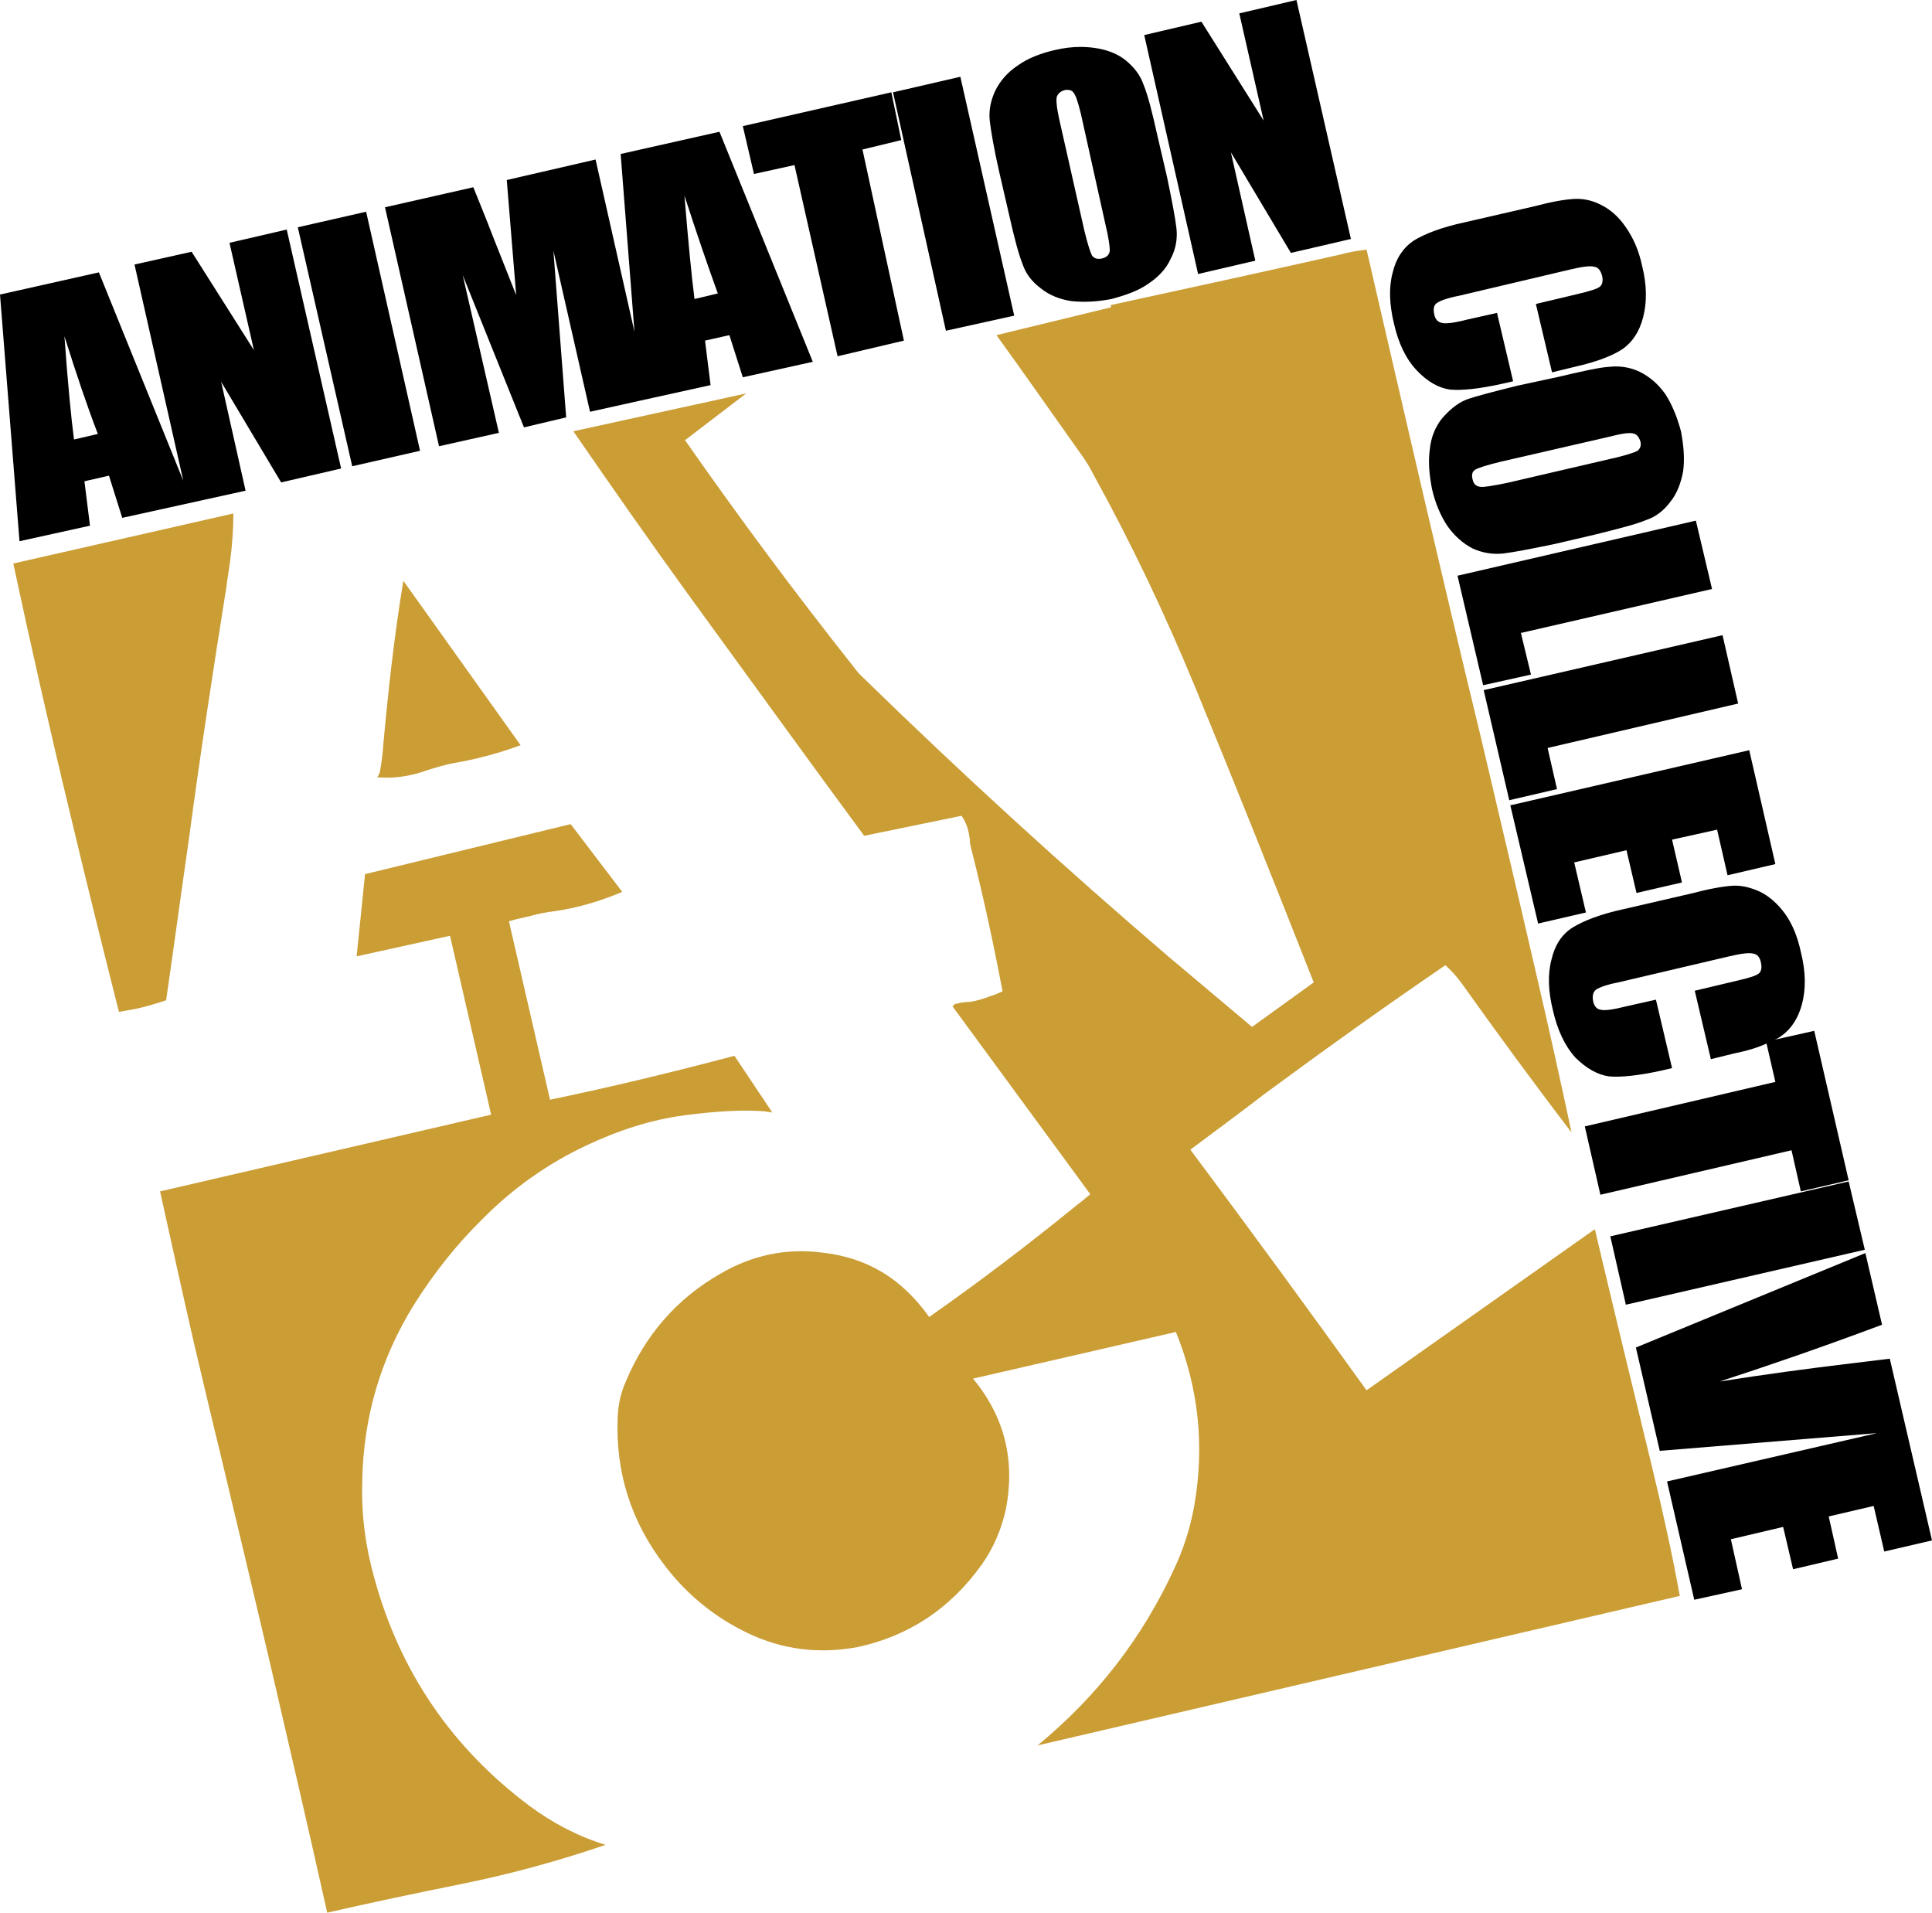 <?xml version="1.0" encoding="UTF-8" standalone="no"?>
<!-- Created with Inkscape (http://www.inkscape.org/) -->

<svg
   width="1857.602mm"
   height="1838.683mm"
   viewBox="0 0 1857.602 1838.683"
   version="1.1"
   id="svg1"
   xml:space="preserve"
   inkscape:version="1.3.2 (091e20e, 2023-11-25, custom)"
   sodipodi:docname="Animation Collective 2002 Prototype.svg"
   xmlns:inkscape="http://www.inkscape.org/namespaces/inkscape"
   xmlns:sodipodi="http://sodipodi.sourceforge.net/DTD/sodipodi-0.dtd"
   xmlns="http://www.w3.org/2000/svg"
   xmlns:svg="http://www.w3.org/2000/svg"><sodipodi:namedview
     id="namedview1"
     pagecolor="#ffffff"
     bordercolor="#000000"
     borderopacity="0.25"
     inkscape:showpageshadow="2"
     inkscape:pageopacity="0.0"
     inkscape:pagecheckerboard="0"
     inkscape:deskcolor="#d1d1d1"
     inkscape:document-units="mm"
     inkscape:zoom="0.10263363"
     inkscape:cx="3702.4901"
     inkscape:cy="3809.6675"
     inkscape:window-width="1920"
     inkscape:window-height="1112"
     inkscape:window-x="-8"
     inkscape:window-y="-8"
     inkscape:window-maximized="1"
     inkscape:current-layer="layer1" /><defs
     id="defs1" /><g
     inkscape:label="Layer 1"
     inkscape:groupmode="layer"
     id="layer1"
     transform="translate(874.462,407.486)"><g
       id="g19"><path
         id="path9"
         style="fill:#ca9d35;fill-opacity:1;stroke-width:7.349;stroke-linecap:round;stroke-miterlimit:26.7"
         d="m 439.457,-167.543 c -8.664,1.007 -17.163,2.545 -25.222,4.744 -73.709,16.577 -146.873,32.568 -220.582,48.559 v 2.214 L 83.62,-85.298 c 27.806,38.411 55.007,77.466 82.281,115.841 4.25,5.916 7.457,11.244 10.681,17.619 36.304,65.722 68.912,134.215 97.743,204.113 39.017,94.573 76.877,189.628 114.355,284.675 l -59.313,42.771 C 302.056,556.771 275.367,534.274 248.715,511.871 148.282,425.909 50.499,336.662 -43.048,245.406 -47.298,241.615 -50.537,237.862 -53.706,233.575 -110.031,162.523 -163.981,89.888 -215.819,15.666 l 58.801,-44.932 -166.178,36.362 c 36.909,53.431 73.767,106.315 111.702,158.592 56.087,76.951 111.592,153.889 167.917,230.309 l 93.564,-19.235 c 4.871,6.374 6.961,14.38 7.968,22.366 0,4.286 1.08,8.115 2.088,11.815 11.284,44.877 20.938,89.721 29.437,134.544 -3.756,1.648 -6.979,3.241 -10.698,4.322 -6.96,2.674 -13.866,4.837 -20.827,5.881 -4.25,0 -7.967,0.493 -12.29,1.629 -1.631,0 -3.168,1.062 -4.249,2.693 L 173.87,740.551 c -4.25,3.719 -9.048,7.455 -13.829,11.173 -45.976,37.403 -92.964,73.14 -141.119,106.882 -25.864,-36.324 -58.8,-57.168 -103.604,-62.023 -34.473,-4.286 -67.005,2.749 -96.899,20.279 -42.203,23.996 -72.722,59.35 -91.35,104.209 -4.78,10.679 -6.944,21.341 -7.566,32.569 -2.583,54.017 12.896,101.992 45.501,144.267 21.266,27.733 47.462,49.055 78.528,64.094 34.144,16.577 69.699,20.79 107.011,13.829 48.687,-10.661 88.785,-36.782 119.192,-79.625 11.246,-15.992 18.665,-33.597 22.951,-52.774 9.084,-47.021 -1.119,-88.732 -31.562,-125.604 L 256.151,872.967 c 21.871,53.981 27.752,109.541 17.622,167.259 -3.737,20.827 -10.127,41.014 -19.231,60.357 -30.444,66.199 -74.226,122.855 -131.376,169.839 l 617.488,-143.719 c -7.454,-41.158 -16.524,-81.733 -26.196,-121.848 C 695.829,928.013 677.109,851.058 658.974,774.18 L 439.457,929.055 C 383.808,851.646 327.168,774.179 270.037,697.706 c 23.518,-17.603 47.552,-35.153 71.035,-53.323 57.186,-42.186 115.385,-83.843 174.183,-124.012 5.88,5.33 11.154,11.247 15.458,17.164 34.675,48.56 69.461,96.166 105.821,143.609 C 625.838,630.935 614.628,580.251 602.886,529.989 585.192,453.147 567.021,376.174 548.905,299.298 530.166,222.383 512.049,144.897 493.86,67.397 475.69,-10.488 457.535,-89.53 439.457,-167.543 Z M -650.091,86.136 -861.677,134.236 c 17.163,80.138 35.241,160.224 54.493,239.85 15.057,63.525 31.05,127.62 47.06,191.144 5.861,-0.971 11.74,-2.087 17.619,-3.168 9.031,-2.052 18.229,-4.745 27.772,-7.968 7.455,-51.343 14.416,-103.146 21.908,-154.965 10.734,-80.596 23.025,-160.755 35.81,-240.857 1.044,-8.573 2.603,-17.146 3.72,-25.737 2.125,-15.917 3.205,-31.433 3.205,-46.398 z m 163.429,64.679 c -8.536,51.727 -14.381,104.138 -19.162,156.524 -0.55,9.031 -1.703,17.566 -3.241,26.651 -0.549,2.161 -1.629,4.287 -2.709,5.881 h 2.709 c 15.514,1.081 30.444,-1.594 45.391,-6.925 8.536,-2.674 17.11,-5.332 26.159,-6.998 21.87,-3.663 43.267,-9.579 63.598,-17.034 z m 160.883,233.952 -197.7,48.084 -8.078,79.02 89.791,-19.78 39.53,171.999 -318.325,73.731 c 10.661,48.101 21.324,96.66 32.479,145.348 8.628,36.268 17.201,73.141 26.249,109.997 14.984,62.461 29.894,125.534 44.896,189.113 19.233,82.813 38.467,165.575 57.096,248.918 42.184,-9.617 84.994,-18.67 127.729,-27.26 47.479,-9.525 94.501,-22.399 139.946,-37.914 -26.194,-7.968 -50.777,-20.831 -73.179,-37.426 -74.258,-55.521 -124.484,-128.7 -149.048,-218.491 -8.591,-30.352 -12.842,-61.421 -11.762,-94.006 1.044,-60.887 17.549,-117.433 49.696,-169.327 19.233,-30.406 41.104,-58.197 66.767,-83.255 28.813,-28.941 61.895,-52.369 98.292,-69.512 31.524,-14.947 63.052,-25.078 95.034,-29.328 32.605,-4.286 58.23,-5.368 76.969,-3.83 2.619,0.586 5.368,0.585 7.493,1.154 l -36.398,-54.513 c -58.726,15.533 -117.984,29.951 -177.332,42.206 l -39.493,-171.511 c 6.961,-2.088 14.455,-3.717 21.342,-5.256 6.942,-2.18 13.9,-3.204 21.392,-4.285 22.951,-3.224 44.897,-9.709 66.218,-18.739 z" /><path
         id="path6"
         style="fill:#000000;fill-opacity:1;stroke-width:7.349;stroke-linecap:round;stroke-miterlimit:26.7"
         d="m 641.887,-216.318 c -1.083,-0.006 -2.158,0.026 -3.225,0.086 -9.121,0.587 -21.396,2.672 -37.406,6.958 l -67.391,15.498 c -22.402,4.781 -38.923,11.285 -49.144,17.659 -10.111,6.906 -16.998,17.107 -20.222,31.01 -3.718,13.829 -3.19,30.408 1.536,49.623 4.286,18.226 11.25,33.137 21.947,44.31 10.184,10.734 20.825,16.579 31.522,18.191 11.21,1.044 28.282,-0.57 51.857,-5.901 l 9.032,-2.088 -15.498,-65.723 -28.776,6.446 c -12.291,3.169 -20.863,4.216 -24.068,3.171 -3.718,-0.586 -6.467,-3.17 -7.457,-8.005 -1.118,-5.367 -0.623,-9.16 2.693,-11.23 3.132,-2.125 10.094,-4.763 21.249,-6.888 l 106.333,-25.112 c 11.741,-2.784 19.27,-3.829 23.483,-2.786 3.719,0.586 5.952,3.244 7.583,8.593 0.989,4.817 0.513,8.573 -2.234,10.661 -2.638,2.161 -10.057,4.36 -21.359,7.034 l -40.079,9.541 15.531,65.723 21.947,-5.346 c 21.322,-4.781 36.23,-10.663 45.939,-17.074 9.067,-6.448 15.991,-16.065 19.69,-30.444 3.755,-14.416 3.756,-30.991 -1.117,-50.225 -3.096,-14.379 -8.424,-26.195 -15.458,-36.362 -6.869,-10.074 -14.948,-17.072 -23.483,-21.322 -7.901,-4.199 -15.846,-5.957 -23.427,-6 z m 38.735,161.122 c -2.442,-0.068 -4.872,0.032 -7.267,0.302 -10.167,0.549 -26.159,4.252 -49.147,9.637 l -39.567,8.534 c -23.482,5.825 -40.095,10.113 -49.181,13.374 -9.049,3.7 -16.468,10.146 -23.41,18.078 -6.466,8.114 -10.698,18.189 -11.778,30.022 -1.631,11.704 -0.552,23.98 2.141,37.901 3.169,13.902 8.519,26.194 14.966,35.773 6.924,9.653 14.946,16.578 24.068,21.359 9.543,4.286 19.235,5.881 29.364,4.837 9.58,-1.117 26.122,-4.29 49.147,-9.052 l 39.015,-9.102 c 23.959,-5.917 40.044,-10.131 49.074,-13.922 9.653,-3.242 17.146,-9.065 23.52,-17.619 6.466,-7.986 10.202,-18.193 12.29,-29.347 1.629,-12.255 0.513,-24.58 -2.088,-38.483 -3.737,-13.885 -8.573,-25.702 -15.076,-35.777 -6.905,-9.635 -14.949,-16.577 -24.511,-21.339 -6.814,-3.242 -14.235,-4.971 -21.562,-5.176 z m 11.482,64.054 c 2.331,-0.032 4.053,0.255 5.262,0.818 2.674,1.154 4.305,3.829 5.349,7.034 1.081,3.737 0.002,6.961 -2.673,9.159 -2.674,1.502 -9.07,3.628 -19.73,6.303 L 574.605,56.735 c -13.444,2.675 -22.001,4.288 -25.701,3.793 -4.36,-0.549 -6.449,-2.749 -7.457,-7.034 -1.081,-4.763 -0.604,-7.419 2.62,-9.544 2.711,-1.593 10.645,-4.251 24.072,-7.493 L 674.968,11.876 c 7.682,-2.026 13.252,-2.966 17.137,-3.019 z m 64.007,84.166 -229.188,52.954 24.637,105.253 45.996,-10.202 -9.69,-40.022 183.781,-42.279 z m 25.644,110.106 -229.647,52.847 24.564,105.801 45.906,-10.681 -9.032,-39.527 183.212,-42.718 z m 25.664,110.582 -229.115,52.847 h -0.625 l 26.745,113.79 45.976,-10.625 -11.283,-48.14 50.281,-11.722 9.617,41.086 43.725,-10.093 -9.544,-41.179 43.323,-9.581 10.036,43.815 45.979,-10.714 z M 794.652,443.927 c -1.082,-0.019 -2.154,-0.002 -3.221,0.058 -8.572,0.586 -21.359,2.657 -37.479,6.961 l -67.225,15.531 c -22.421,4.818 -38.485,11.193 -49.164,17.696 -10.734,6.869 -17.071,17.074 -20.295,30.867 -3.718,13.903 -3.224,30.442 1.612,49.713 4.323,18.207 11.153,33.12 21.319,44.367 10.697,10.661 21.379,16.484 32.077,18.114 10.661,1.117 28.282,-0.513 51.857,-5.788 l 9.066,-2.124 -15.498,-65.799 -28.905,6.486 c -12.199,3.132 -20.772,4.249 -24.491,3.132 -3.242,-0.458 -5.952,-3.133 -6.941,-8.005 -1.08,-5.331 1.3e-4,-9.028 2.62,-11.153 3.206,-2.18 10.165,-4.873 21.339,-7.034 l 106.829,-25.079 c 11.302,-2.638 19.271,-3.699 22.971,-2.636 3.792,0.476 6.465,3.206 7.51,8.537 1.08,4.763 0.532,8.59 -2.161,10.714 -2.637,2.088 -9.561,4.25 -21.339,6.925 l -40.098,9.544 15.498,65.776 21.908,-5.402 c 12.859,-2.583 23.557,-5.899 31.598,-9.617 l 8.497,36.874 -183.212,42.771 14.983,65.706 183.764,-42.771 8.956,39.53 45.979,-10.661 -33.084,-143.666 -37.971,8.517 c 2.747,-1.063 4.378,-2.141 6.466,-3.717 9.067,-6.375 16.027,-16.578 19.727,-30.481 3.755,-14.379 3.755,-30.939 -1.117,-50.191 -3.096,-14.416 -7.876,-26.196 -14.91,-36.325 -7.419,-10.147 -15.478,-17.106 -24.032,-21.392 -7.934,-3.686 -15.856,-5.83 -23.43,-5.977 z m 108.351,284.35 -229.155,52.771 14.946,65.726 229.74,-52.847 z m 16.083,68.854 -220.655,90.802 22.951,99.319 208.857,-17.037 -201.859,46.471 26.176,113.716 45.903,-10.093 -10.698,-48.084 50.264,-11.835 9.544,40.684 43.34,-10.203 -9.069,-40.554 43.21,-10.093 10.186,43.815 45.903,-10.678 -40.574,-174.695 -43.815,5.329 c -34.766,4.195 -74.718,9.543 -119.651,16.559 42.68,-13.903 94.538,-31.523 156.012,-54.53 z" /><path
         id="rect2"
         style="fill:#000000;fill-opacity:1;stroke-width:7.349;stroke-linecap:round;stroke-miterlimit:26.7"
         d="m 372.065,-407.486 -54.968,12.875 23.427,103.035 -59.825,-95.05 -54.988,12.842 51.784,229.72 55.008,-12.822 -23.483,-104.209 57.718,96.756 57.681,-13.411 z m -207.912,45.115 c -7.694,0.019 -15.755,0.959 -24.444,2.985 -13.867,3.261 -26.157,8.006 -35.773,14.966 -9.635,6.448 -16.578,14.434 -21.432,24.068 -4.213,9.031 -6.393,18.701 -5.349,28.776 1.136,9.616 3.829,26.195 9.086,49.221 l 9.122,39.53 c 5.33,23.996 9.654,40.022 13.317,49.071 3.205,9.69 9.157,17.148 17.656,23.523 8.041,6.466 18.244,10.66 29.913,12.29 11.778,1.117 24.072,0.587 37.974,-2.088 13.867,-3.736 26.157,-7.989 35.81,-14.986 9.58,-6.374 17.036,-14.452 21.249,-23.995 4.872,-9.122 6.466,-19.234 5.422,-28.832 -1.099,-9.727 -4.323,-26.761 -9.122,-49.713 l -9.085,-38.982 c -5.294,-24.07 -9.546,-40.078 -13.337,-49.237 -3.242,-9.543 -9.103,-17.036 -17.603,-23.979 -8.005,-6.374 -18.17,-10.093 -29.893,-11.705 -4.41,-0.611 -8.895,-0.927 -13.51,-0.914 z m -12.154,41.272 c 2.564,0.045 4.643,0.866 5.824,2.872 2.217,2.656 4.378,9.618 6.998,20.279 l 23.483,105.785 c 3.261,13.335 4.285,21.906 4.285,25.624 -0.495,4.323 -3.205,6.412 -7.437,7.53 -4.341,1.044 -7.491,0.002 -9.671,-2.746 -1.612,-3.242 -4.251,-11.156 -7.457,-24.491 l -24.105,-106.865 c -2.675,-12.254 -3.132,-19.252 -2.088,-21.908 1.63,-3.205 3.738,-4.837 7.457,-5.881 0.948,-0.142 1.855,-0.215 2.709,-0.199 z m -103.092,-12.586 -64.752,14.946 50.85,229.208 65.686,-14.508 z m -66.328,14.946 -142.838,32.496 10.731,46.013 38.945,-8.57 41.435,183.797 63.781,-15.039 -39.839,-183.708 37.293,-9.049 z m -165.281,37.918 -95.01,21.359 13.281,170.959 -37.406,-165.63 -85.38,19.71 9.049,110.658 -22.456,-56.657 c -6.942,-18.189 -13.409,-33.615 -18.739,-47.06 l -84.921,19.255 51.93,229.72 57.575,-12.859 -34.786,-151.614 58.891,146.355 40.574,-9.617 -12.293,-160.294 35.225,154.892 48.084,-10.661 67.83,-14.966 -5.329,-42.771 23.427,-5.256 12.895,40.501 67.302,-14.873 z m -33.666,61.418 c 12.291,37.935 22.951,68.894 32.073,94.043 l -22.403,5.332 c -2.711,-20.864 -5.952,-54.022 -9.671,-99.375 z m -306.068,15.462 -65.689,14.946 52.316,229.74 65.211,-14.877 z m -76.347,17.144 -55.028,12.749 23.467,103.128 -59.862,-94.535 -54.935,12.27 46.91,207.833 -81.148,-200.286 -95.083,21.322 18.736,237.124 67.777,-14.93 -5.332,-42.682 23.576,-5.422 12.786,40.574 118.57,-26.12 -23.483,-104.668 57.681,96.716 57.681,-13.371 z m -213.73,102.597 c 11.778,37.312 22.437,68.84 32.127,93.88 l -22.931,5.329 c -2.711,-20.735 -5.99,-53.892 -9.195,-99.209 z" /></g></g><style
     type="text/css"
     id="style1">
	.st0{fill:#F6921E;}
</style></svg>
